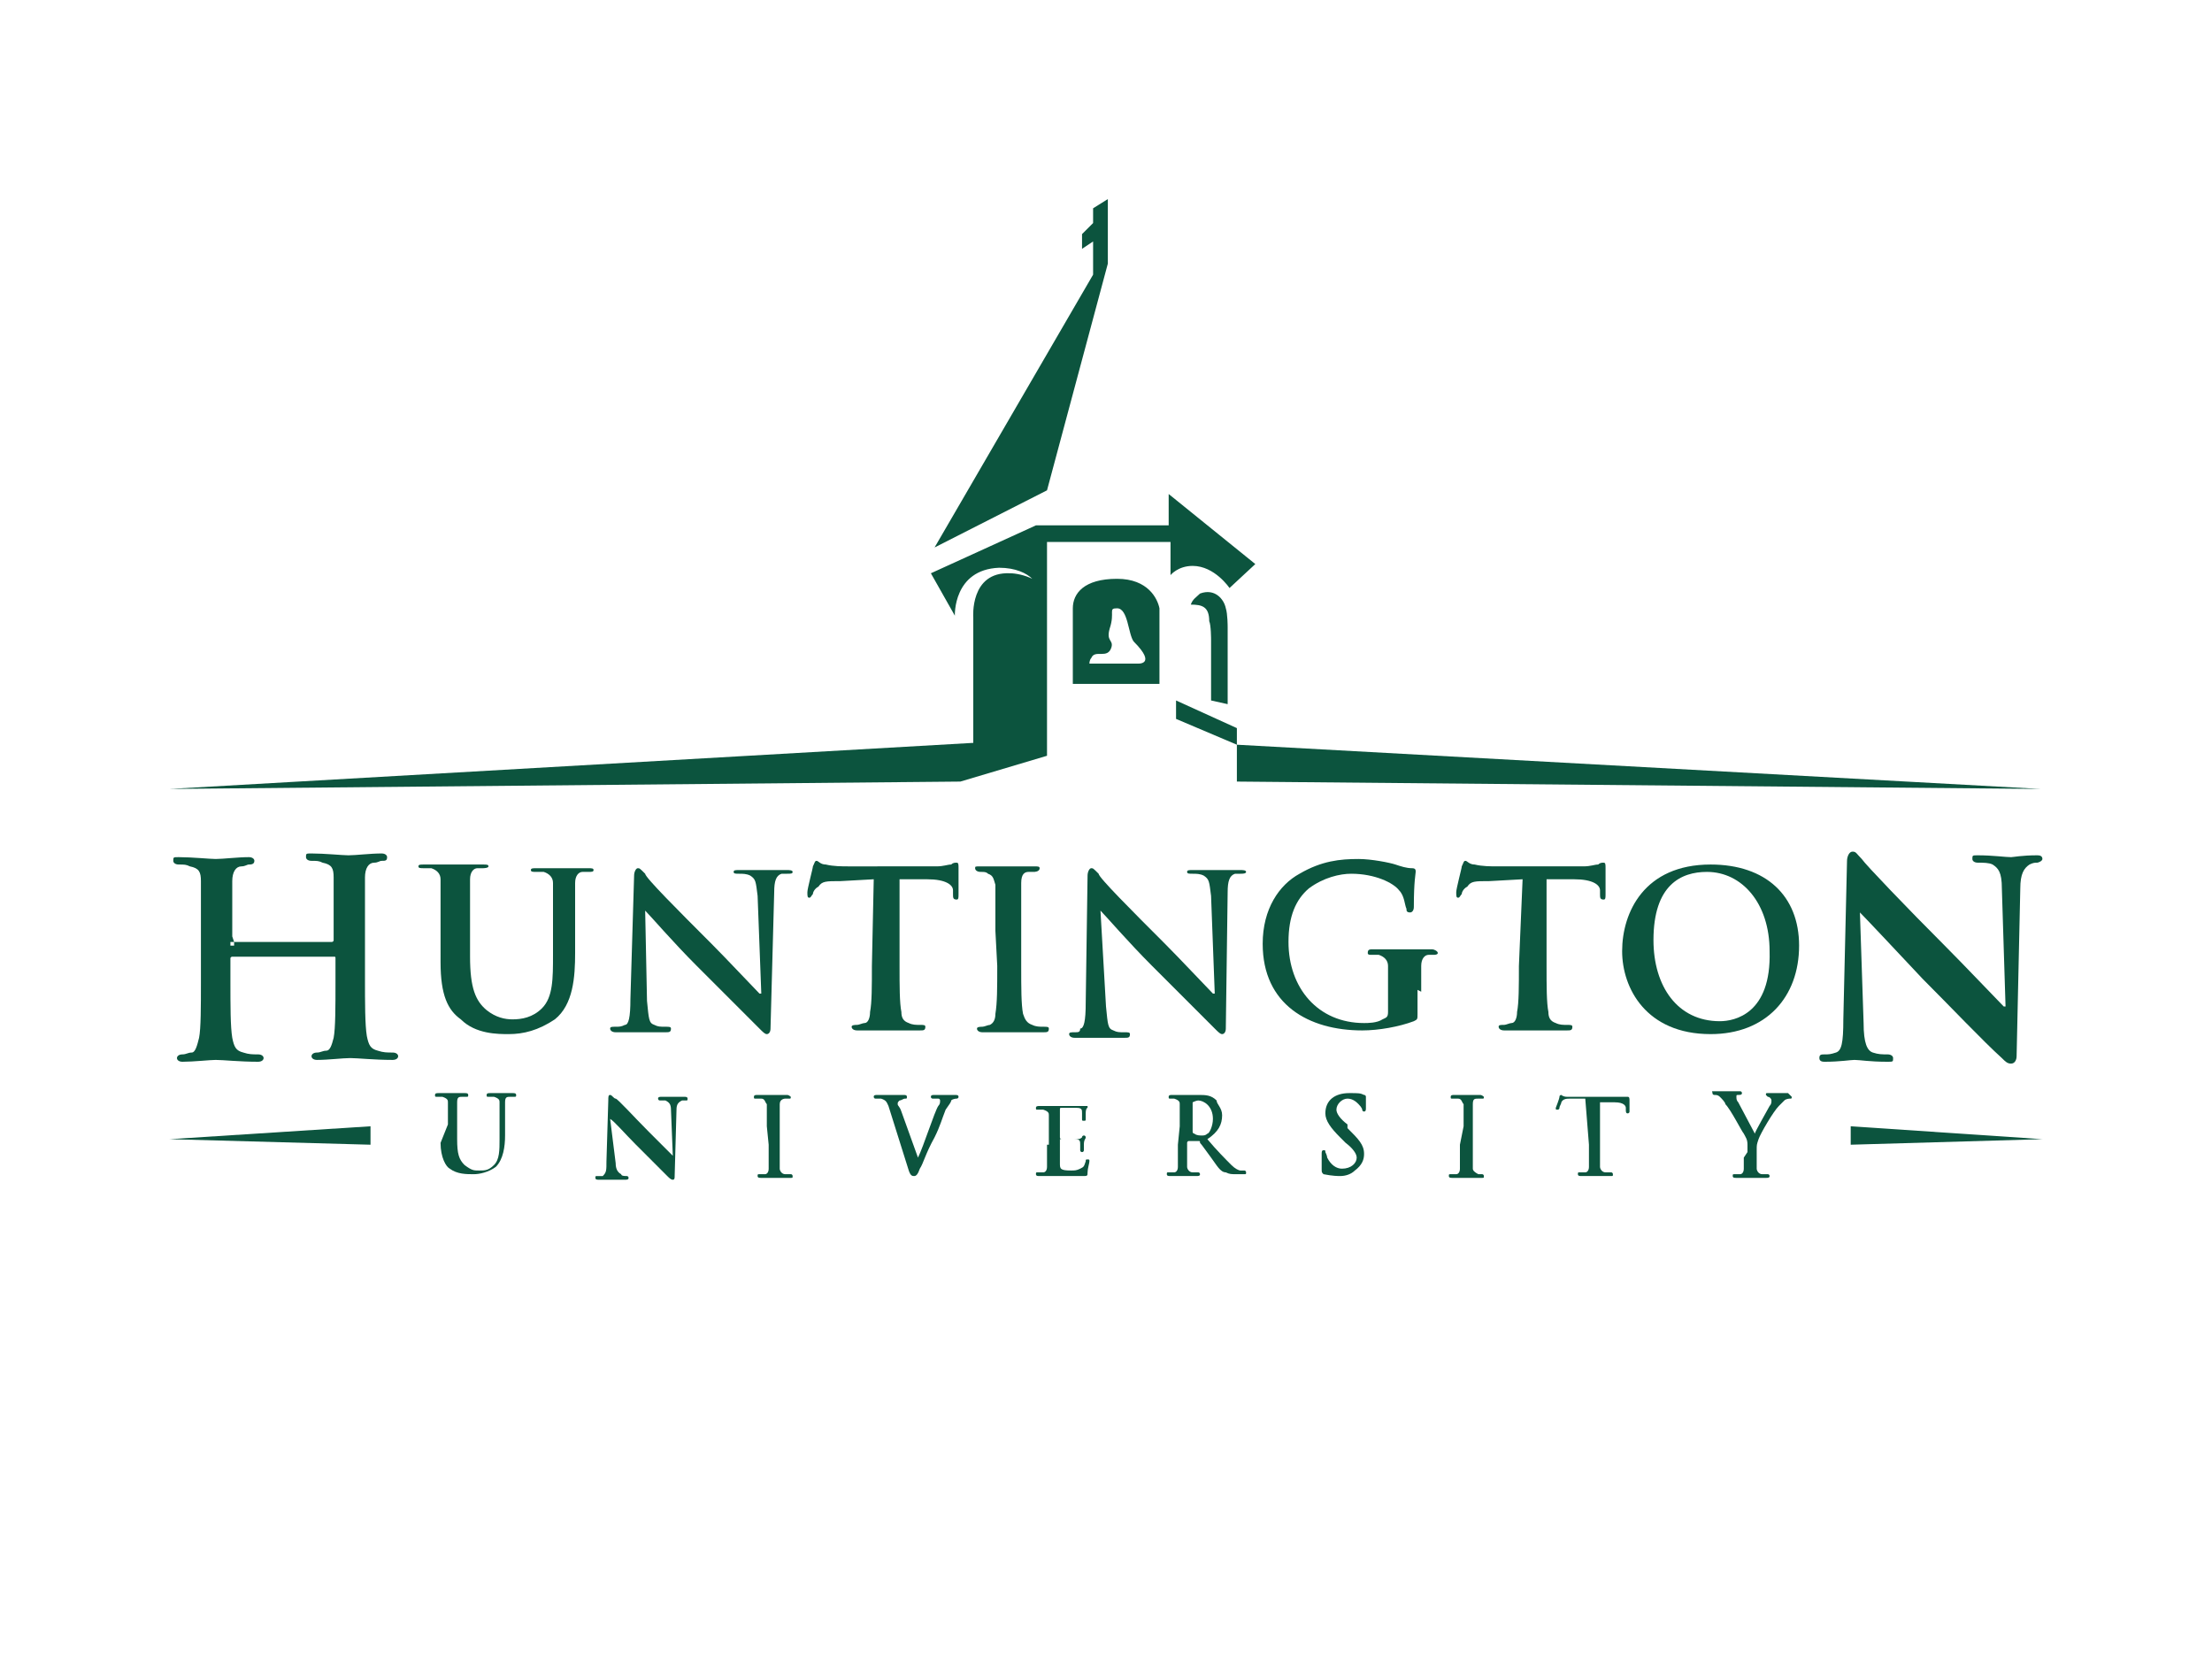 <?xml version="1.0" encoding="utf-8"?>
<!-- Generator: Adobe Illustrator 26.5.0, SVG Export Plug-In . SVG Version: 6.00 Build 0)  -->
<svg version="1.1" id="Capa_1" xmlns="http://www.w3.org/2000/svg" xmlns:xlink="http://www.w3.org/1999/xlink" x="0px" y="0px"
	 viewBox="0 0 120 90" style="enable-background:new 0 0 120 90;" xml:space="preserve">
<style type="text/css">
	.st0{fill-rule:evenodd;clip-rule:evenodd;fill:#0C543E;}
</style>
<g>
	<path class="st0" d="M12.7,51.1C12.6,51.1,12.6,51.1,12.7,51.1l-0.1-0.3c0-2.2,0-2.6,0-3c0-0.5,0.2-0.8,0.5-0.8
		c0.2,0,0.3-0.1,0.4-0.1c0.1,0,0.3,0,0.3-0.2c0-0.1-0.1-0.2-0.3-0.2c-0.6,0-1.4,0.1-1.8,0.1c-0.3,0-1.3-0.1-2-0.1
		c-0.3,0-0.3,0-0.3,0.2c0,0.1,0.1,0.2,0.3,0.2c0.3,0,0.4,0,0.6,0.1c0.5,0.1,0.6,0.3,0.6,0.8c0,0.4,0,0.8,0,3v2.5c0,1.3,0,2.5-0.1,3
		c-0.1,0.4-0.2,0.8-0.4,0.8c-0.2,0-0.3,0.1-0.5,0.1s-0.3,0.1-0.3,0.2s0.1,0.2,0.3,0.2c0.6,0,1.5-0.1,1.8-0.1c0.4,0,1.3,0.1,2.3,0.1
		c0.2,0,0.3-0.1,0.3-0.2s-0.1-0.2-0.3-0.2c-0.3,0-0.5,0-0.8-0.1c-0.4-0.1-0.5-0.3-0.6-0.8c-0.1-0.6-0.1-1.7-0.1-3.1V52
		c0-0.1,0.1-0.1,0.1-0.1h5.5c0.1,0,0.1,0,0.1,0.1v1.3c0,1.3,0,2.5-0.1,3C18,56.7,17.9,57,17.7,57c-0.2,0-0.3,0.1-0.5,0.1
		c-0.2,0-0.3,0.1-0.3,0.2s0.1,0.2,0.3,0.2c0.6,0,1.4-0.1,1.8-0.1c0.4,0,1.3,0.1,2.3,0.1c0.2,0,0.3-0.1,0.3-0.2s-0.1-0.2-0.3-0.2
		c-0.3,0-0.5,0-0.8-0.1c-0.4-0.1-0.5-0.3-0.6-0.8c-0.1-0.6-0.1-1.8-0.1-3.1v-2.5c0-2.2,0-2.6,0-3c0-0.5,0.2-0.8,0.5-0.8
		c0.2,0,0.3-0.1,0.4-0.1c0.2,0,0.3,0,0.3-0.2c0-0.1-0.1-0.2-0.3-0.2c-0.6,0-1.4,0.1-1.8,0.1c-0.3,0-1.3-0.1-2-0.1
		c-0.3,0-0.3,0-0.3,0.2c0,0.1,0.1,0.2,0.3,0.2c0.3,0,0.4,0,0.6,0.1c0.5,0.1,0.6,0.3,0.6,0.8s0,0.8,0,3V51c0,0.1-0.1,0.1-0.1,0.1
		h-5.5v0.2h0.2V51.1z"/>
	<path class="st0" d="M23.9,52.2c0,1.8,0.4,2.6,1.1,3.1c0.8,0.8,2,0.8,2.6,0.8c0.8,0,1.6-0.2,2.5-0.8c1-0.8,1.1-2.3,1.1-3.6v-1.3
		c0-1.8,0-2,0-2.5c0-0.4,0.2-0.6,0.4-0.6c0.2,0,0.3,0,0.3,0c0.2,0,0.3,0,0.3-0.1c0-0.1-0.1-0.1-0.3-0.1c-0.4,0-1.3,0-1.4,0
		c0,0-0.8,0-1.4,0c-0.2,0-0.3,0-0.3,0.1c0,0.1,0.1,0.1,0.3,0.1c0.2,0,0.3,0,0.4,0c0.3,0.1,0.5,0.3,0.5,0.6s0,0.8,0,2.5v1.4
		c0,1.3,0,2.3-0.6,2.9c-0.5,0.5-1.1,0.6-1.6,0.6c-0.4,0-0.9-0.1-1.4-0.5c-0.6-0.5-0.9-1.2-0.9-2.9v-1.7c0-1.8,0-2,0-2.5
		c0-0.4,0.2-0.6,0.4-0.6c0.2,0,0.3,0,0.3,0s0.3,0,0.3-0.1c0-0.1-0.1-0.1-0.3-0.1c-0.4,0-1.2,0-1.4,0c-0.3,0-1.1,0-1.8,0
		c-0.2,0-0.3,0-0.3,0.1c0,0.1,0.1,0.1,0.3,0.1c0.2,0,0.3,0,0.4,0c0.3,0.1,0.5,0.3,0.5,0.6c0,0.4,0,0.8,0,2.5L23.9,52.2L23.9,52.2z"
		/>
	<path class="st0" d="M35,49.4L35,49.4c0.3,0.3,1.5,1.7,2.8,3c1.3,1.3,2.8,2.8,3.4,3.4c0.2,0.2,0.3,0.3,0.4,0.3s0.2-0.1,0.2-0.3
		l0.2-7.4c0-0.6,0.1-0.9,0.4-1c0.2,0,0.3,0,0.3,0c0.2,0,0.3,0,0.3-0.1c0-0.1-0.2-0.1-0.3-0.1c-0.6,0-1,0-1.2,0c-0.3,0-0.8,0-1.4,0
		c-0.2,0-0.3,0-0.3,0.1c0,0.1,0.1,0.1,0.3,0.1c0.2,0,0.4,0,0.6,0.1c0.3,0.2,0.3,0.3,0.4,1.1l0.2,5.3h-0.1c-0.3-0.3-1.8-1.9-2.6-2.7
		c-1.8-1.8-3.6-3.6-3.6-3.8c-0.3-0.3-0.3-0.3-0.4-0.3s-0.2,0.2-0.2,0.4l-0.2,6.7c0,1-0.1,1.4-0.3,1.4c-0.2,0.1-0.3,0.1-0.5,0.1
		s-0.3,0-0.3,0.1c0,0.1,0.1,0.2,0.3,0.2c0.6,0,1.2,0,1.3,0c0.3,0,0.8,0,1.4,0c0.2,0,0.3,0,0.3-0.2c0-0.1-0.1-0.1-0.3-0.1
		c-0.3,0-0.4,0-0.6-0.1c-0.3-0.1-0.3-0.3-0.4-1.3L35,49.4L35,49.4z"/>
	<path class="st0" d="M47.3,52.4c0,1.1,0,2-0.1,2.5c0,0.3-0.1,0.6-0.3,0.6c-0.1,0-0.3,0.1-0.4,0.1s-0.3,0-0.3,0.1
		c0,0.1,0.1,0.2,0.3,0.2c0.5,0,1.3,0,1.5,0c0.3,0,1.1,0,1.9,0c0.2,0,0.3,0,0.3-0.2c0-0.1-0.1-0.1-0.3-0.1s-0.4,0-0.6-0.1
		c-0.3-0.1-0.4-0.3-0.4-0.6c-0.1-0.5-0.1-1.4-0.1-2.5v-4.7h1.5c1,0,1.4,0.3,1.4,0.6v0.2c0,0.2,0,0.3,0.2,0.3c0.1,0,0.1-0.1,0.1-0.3
		c0-0.3,0-1.1,0-1.4c0-0.2,0-0.3-0.1-0.3s-0.2,0-0.3,0.1c-0.2,0-0.4,0.1-0.8,0.1H46c-0.3,0-0.8,0-1.2-0.1c-0.3,0-0.4-0.2-0.5-0.2
		s-0.1,0.1-0.2,0.3c0,0.1-0.3,1.2-0.3,1.4c0,0.2,0,0.3,0.1,0.3s0.1-0.1,0.2-0.2c0-0.1,0.1-0.3,0.3-0.4c0.2-0.3,0.4-0.3,1.2-0.3
		l1.8-0.1L47.3,52.4C47.5,52.4,47.3,52.4,47.3,52.4z"/>
	<path class="st0" d="M54.1,52.4c0,1.2,0,2-0.1,2.6c0,0.3-0.1,0.5-0.3,0.6c-0.1,0-0.3,0.1-0.4,0.1s-0.3,0-0.3,0.1
		c0,0.1,0.1,0.2,0.3,0.2c0.5,0,1.3,0,1.5,0c0.3,0,1.1,0,1.8,0c0.2,0,0.3,0,0.3-0.2c0-0.1-0.1-0.1-0.3-0.1c-0.2,0-0.4,0-0.6-0.1
		c-0.3-0.1-0.4-0.3-0.5-0.6c-0.1-0.5-0.1-1.4-0.1-2.6v-2c0-1.8,0-2,0-2.5s0.2-0.6,0.4-0.6c0.2,0,0.3,0,0.3,0s0.3,0,0.3-0.2
		c0-0.1-0.1-0.1-0.3-0.1c-0.4,0-1.2,0-1.4,0c-0.3,0-1.1,0-1.5,0c-0.3,0-0.3,0-0.3,0.1s0.1,0.2,0.3,0.2c0.2,0,0.3,0,0.4,0.1
		c0.3,0.1,0.3,0.3,0.4,0.6c0,0.3,0,0.8,0,2.5L54.1,52.4L54.1,52.4z"/>
	<path class="st0" d="M59.7,49.4L59.7,49.4c0.3,0.3,1.5,1.7,2.8,3c1.3,1.3,2.8,2.8,3.4,3.4c0.2,0.2,0.3,0.3,0.4,0.3s0.2-0.1,0.2-0.3
		l0.1-7.4c0-0.6,0.1-0.9,0.4-1c0.2,0,0.3,0,0.3,0c0.1,0,0.3,0,0.3-0.1c0-0.1-0.2-0.1-0.3-0.1c-0.6,0-1,0-1.2,0c-0.3,0-0.8,0-1.4,0
		c-0.2,0-0.3,0-0.3,0.1c0,0.1,0.1,0.1,0.3,0.1c0.2,0,0.4,0,0.6,0.1c0.3,0.2,0.3,0.3,0.4,1.1l0.2,5.3h-0.1c-0.3-0.3-1.8-1.9-2.6-2.7
		c-1.8-1.8-3.6-3.6-3.6-3.8c-0.3-0.3-0.3-0.3-0.4-0.3s-0.2,0.2-0.2,0.4l-0.1,6.9c0,1-0.1,1.4-0.3,1.4C58.6,56,58.5,56,58.3,56
		c-0.2,0-0.3,0-0.3,0.1c0,0.1,0.1,0.2,0.3,0.2c0.6,0,1.2,0,1.3,0c0.3,0,0.8,0,1.4,0c0.2,0,0.3,0,0.3-0.2c0-0.1-0.1-0.1-0.3-0.1
		c-0.3,0-0.4,0-0.6-0.1c-0.3-0.1-0.3-0.3-0.4-1.3L59.7,49.4L59.7,49.4z"/>
	<path class="st0" d="M77.1,53.8c0-0.6,0-1.1,0-1.4c0-0.4,0.2-0.6,0.4-0.6c0.2,0,0.3,0,0.3,0s0.2,0,0.2-0.1s-0.2-0.2-0.3-0.2
		c-0.3,0-1,0-1.4,0c-0.3,0-1.1,0-1.8,0c-0.2,0-0.3,0-0.3,0.2c0,0.1,0.1,0.1,0.2,0.1c0.2,0,0.3,0,0.4,0c0.3,0.1,0.5,0.3,0.5,0.6
		c0,0.4,0,0.8,0,1.4v1.1c0,0.3-0.1,0.3-0.3,0.4c-0.3,0.2-0.8,0.2-1,0.2c-2.5,0-4.1-1.9-4.1-4.4c0-1.4,0.4-2.3,1.1-2.9
		c0.8-0.6,1.7-0.8,2.3-0.8c1.3,0,2.3,0.5,2.6,0.9c0.3,0.3,0.3,0.8,0.4,1c0,0.1,0,0.2,0.2,0.2c0.1,0,0.2-0.1,0.2-0.3
		c0-1.4,0.1-1.8,0.1-1.9c0-0.1,0-0.2-0.2-0.2c-0.3,0-0.6-0.1-0.9-0.2c-0.3-0.1-1.3-0.3-2-0.3c-1,0-2,0.1-3.2,0.8
		c-1.1,0.6-2,1.9-2,3.8c0,3.3,2.5,4.7,5.4,4.7c0.9,0,2-0.2,2.8-0.5c0.2-0.1,0.2-0.1,0.2-0.4v-1.3L77.1,53.8L77.1,53.8z"/>
	<path class="st0" d="M82.4,52.4c0,1.1,0,2-0.1,2.5c0,0.3-0.1,0.6-0.3,0.6c-0.1,0-0.3,0.1-0.4,0.1c-0.2,0-0.3,0-0.3,0.1
		c0,0.1,0.1,0.2,0.3,0.2c0.5,0,1.3,0,1.5,0c0.3,0,1.1,0,1.9,0c0.2,0,0.3,0,0.3-0.2c0-0.1-0.1-0.1-0.3-0.1c-0.2,0-0.4,0-0.6-0.1
		c-0.3-0.1-0.4-0.3-0.4-0.6c-0.1-0.5-0.1-1.4-0.1-2.5v-4.7h1.5c1,0,1.4,0.3,1.4,0.6v0.2c0,0.2,0,0.3,0.2,0.3c0.1,0,0.1-0.1,0.1-0.3
		c0-0.3,0-1.1,0-1.4c0-0.2,0-0.3-0.1-0.3c-0.1,0-0.2,0-0.3,0.1c-0.2,0-0.4,0.1-0.8,0.1h-4.7c-0.3,0-0.8,0-1.2-0.1
		c-0.3,0-0.4-0.2-0.5-0.2c-0.1,0-0.1,0.1-0.2,0.3c0,0.1-0.3,1.2-0.3,1.4c0,0.2,0,0.3,0.1,0.3s0.1-0.1,0.2-0.2c0-0.1,0.1-0.3,0.3-0.4
		c0.2-0.3,0.4-0.3,1.2-0.3l1.8-0.1L82.4,52.4C82.6,52.4,82.4,52.4,82.4,52.4z"/>
	<path class="st0" d="M93.3,55.4c-2.3,0-3.6-1.9-3.6-4.4c0-3,1.5-3.7,2.9-3.7c1.9,0,3.4,1.7,3.4,4.3C96.1,55,94.1,55.4,93.3,55.4
		L93.3,55.4L93.3,55.4z M92.8,56.1c3,0,4.8-2,4.8-4.8c0-2.7-1.8-4.4-4.8-4.4c-3.6,0-4.8,2.6-4.8,4.7C88,53.6,89.3,56.1,92.8,56.1
		L92.8,56.1z"/>
	<path class="st0" d="M100.9,49.5L100.9,49.5c0.3,0.3,1.9,2,3.4,3.6c1.5,1.5,3.3,3.4,4.3,4.3c0.2,0.2,0.3,0.3,0.5,0.3
		s0.3-0.2,0.3-0.4l0.2-9.1c0-0.8,0.2-1.1,0.5-1.3c0.2-0.1,0.3-0.1,0.4-0.1c0.1,0,0.3-0.1,0.3-0.2c0-0.2-0.2-0.2-0.3-0.2
		c-0.8,0-1.3,0.1-1.4,0.1c-0.3,0-1-0.1-1.8-0.1c-0.3,0-0.3,0-0.3,0.2c0,0.1,0.1,0.2,0.3,0.2c0.3,0,0.6,0,0.8,0.1
		c0.3,0.2,0.5,0.4,0.5,1.3l0.2,6.4h-0.1c-0.3-0.3-2.2-2.3-3.2-3.3c-2-2-4.3-4.4-4.5-4.7c-0.3-0.3-0.3-0.4-0.5-0.4s-0.3,0.3-0.3,0.5
		l-0.2,8.6c0,1.3-0.1,1.7-0.4,1.8c-0.3,0.1-0.4,0.1-0.6,0.1s-0.3,0-0.3,0.2c0,0.2,0.2,0.2,0.3,0.2c0.8,0,1.4-0.1,1.6-0.1
		c0.3,0,0.8,0.1,1.8,0.1c0.3,0,0.3,0,0.3-0.2c0-0.1-0.1-0.2-0.3-0.2c-0.3,0-0.5,0-0.8-0.1c-0.3-0.1-0.5-0.5-0.5-1.6L100.9,49.5
		L100.9,49.5z"/>
	<path class="st0" d="M9.2,42.8l43.6-2.5v-6.8c0,0-0.2-2.5,2-2.4c0.3,0,0.8,0.1,1.2,0.3c-0.3-0.3-0.9-0.6-1.8-0.6
		c-2.5,0.1-2.4,2.6-2.4,2.6l-1.3-2.3l5.7-2.6h7.2v-1.7l4.7,3.8l-1.4,1.3c0,0-0.8-1.2-2-1.2c-0.8,0-1.2,0.5-1.2,0.5v-1.8h-6.7V41
		l-4.7,1.4L9.2,42.8L9.2,42.8z"/>
	<polygon class="st0" points="50.7,29.7 59.3,14.9 59.3,13.1 58.7,13.5 58.7,12.7 59.3,12.1 59.3,11.3 60.1,10.8 60.1,14.3 
		56.8,26.6 	"/>
	<path class="st0" d="M64.6,32.8c0.1-0.3,0.3-0.4,0.5-0.6c0.8-0.3,1.3,0.3,1.4,0.8c0.1,0.3,0.1,1,0.1,1v4.2L65.7,38v-3.3
		c0,0,0-0.8-0.1-1C65.6,32.9,65.2,32.8,64.6,32.8L64.6,32.8z"/>
	<polygon class="st0" points="63.8,39 63.8,38 67.1,39.5 67.1,40.4 110.7,42.8 67.1,42.4 67.1,40.4 	"/>
	<path class="st0" d="M61.7,36h-2.6c0,0,0-0.2,0.1-0.3c0.2-0.5,0.9,0.1,1.1-0.6c0.1-0.4-0.3-0.3-0.1-1c0.3-0.9-0.1-1.1,0.4-1.1
		c0.6,0,0.6,1.4,0.9,1.8C62.8,36.1,61.7,36,61.7,36L61.7,36z M60.6,31.4c-1.8,0-2.4,0.8-2.4,1.6s0,4.1,0,4.1h4.7c0,0,0-3.3,0-4.1
		C62.8,32.5,62.3,31.4,60.6,31.4z"/>
	<path class="st0" d="M23.9,62c0,0.8,0.3,1.3,0.5,1.4c0.4,0.3,0.9,0.3,1.3,0.3c0.3,0,0.8-0.1,1.2-0.4c0.4-0.4,0.5-1.1,0.5-1.7v-0.6
		c0-0.8,0-1,0-1.2c0-0.3,0.1-0.3,0.3-0.3c0.1,0,0.1,0,0.2,0s0.1,0,0.1-0.1s-0.1-0.1-0.2-0.1c-0.3,0-0.6,0-0.6,0s-0.3,0-0.6,0
		c-0.1,0-0.2,0-0.2,0.1s0,0.1,0.1,0.1s0.2,0,0.3,0c0.3,0.1,0.3,0.2,0.3,0.3c0,0.2,0,0.3,0,1.2v0.8c0,0.6,0,1.1-0.3,1.4
		s-0.5,0.3-0.8,0.3s-0.4,0-0.8-0.3c-0.3-0.3-0.4-0.6-0.4-1.4v-0.8c0-0.8,0-1,0-1.2c0-0.3,0.1-0.3,0.3-0.3c0.1,0,0.1,0,0.2,0
		c0.1,0,0.1,0,0.1-0.1s-0.1-0.1-0.2-0.1c-0.3,0-0.6,0-0.6,0c-0.2,0-0.5,0-0.8,0c-0.1,0-0.2,0-0.2,0.1s0,0.1,0.1,0.1s0.2,0,0.3,0
		c0.3,0.1,0.3,0.2,0.3,0.3c0,0.2,0,0.3,0,1.2L23.9,62L23.9,62L23.9,62z"/>
	<path class="st0" d="M33.1,60.7L33.1,60.7c0.2,0.1,0.8,0.8,1.4,1.4c0.6,0.6,1.3,1.3,1.7,1.7c0.1,0.1,0.2,0.2,0.3,0.2
		s0.1-0.1,0.1-0.2l0.1-3.6c0-0.3,0.1-0.4,0.3-0.5c0.1,0,0.2,0,0.2,0c0.1,0,0.1,0,0.1-0.1s-0.1-0.1-0.2-0.1c-0.3,0-0.5,0-0.6,0
		c-0.2,0-0.3,0-0.6,0c-0.1,0-0.2,0-0.2,0.1c0,0,0,0.1,0.1,0.1s0.3,0,0.3,0c0.2,0.1,0.3,0.2,0.3,0.5l0.1,2.5l0,0
		c-0.1-0.1-0.8-0.8-1.3-1.3c-0.8-0.8-1.7-1.8-1.8-1.8c-0.1,0-0.2-0.2-0.3-0.2c-0.1,0-0.1,0.1-0.1,0.3l-0.1,3.3c0,0.5,0,0.6-0.2,0.8
		c-0.1,0-0.2,0-0.3,0c-0.1,0-0.1,0-0.1,0.1c0,0.1,0.1,0.1,0.2,0.1c0.3,0,0.6,0,0.6,0c0.1,0,0.3,0,0.8,0c0.1,0,0.2,0,0.2-0.1
		c0,0,0-0.1-0.1-0.1s-0.3,0-0.3-0.1c-0.2-0.1-0.3-0.3-0.3-0.6L33.1,60.7L33.1,60.7z"/>
	<path class="st0" d="M41.7,62.1c0,0.5,0,1,0,1.3c0,0.2-0.1,0.3-0.2,0.3c-0.1,0-0.2,0-0.3,0c-0.1,0-0.1,0-0.1,0.1
		c0,0.1,0.1,0.1,0.2,0.1c0.3,0,0.6,0,0.8,0c0.2,0,0.5,0,0.8,0c0.1,0,0.1,0,0.1-0.1c0,0,0-0.1-0.1-0.1c-0.1,0-0.3,0-0.3,0
		c-0.2,0-0.3-0.2-0.3-0.3c0-0.3,0-0.6,0-1.3v-1c0-0.8,0-1,0-1.2c0-0.3,0.3-0.3,0.3-0.3c0.1,0,0.2,0,0.2,0c0.1,0,0.1,0,0.1-0.1
		c0,0-0.1-0.1-0.2-0.1c-0.3,0-0.6,0-0.8,0s-0.5,0-0.8,0c-0.1,0-0.2,0-0.2,0.1c0,0.1,0,0.1,0.1,0.1s0.2,0,0.3,0
		c0.2,0,0.2,0.2,0.3,0.3c0,0.2,0,0.3,0,1.2L41.7,62.1L41.7,62.1z"/>
	<path class="st0" d="M49.3,63.5c0.1,0.3,0.2,0.3,0.3,0.3c0.1,0,0.2-0.1,0.3-0.4c0.2-0.3,0.3-0.8,0.8-1.7c0.3-0.6,0.4-1,0.6-1.5
		c0.2-0.3,0.3-0.4,0.3-0.5c0.1-0.1,0.3-0.1,0.3-0.1s0.1,0,0.1-0.1c0-0.1-0.1-0.1-0.2-0.1c-0.2,0-0.4,0-0.5,0s-0.3,0-0.6,0
		c-0.1,0-0.2,0-0.2,0.1c0,0.1,0.1,0.1,0.1,0.1c0.1,0,0.2,0,0.3,0c0.1,0,0.1,0.1,0.1,0.1c0,0.1,0,0.2-0.1,0.3
		c-0.2,0.3-0.8,2.2-1.1,2.8l0,0l-0.9-2.5c-0.1-0.3-0.2-0.3-0.2-0.4c0-0.1,0-0.1,0.1-0.2c0.1,0,0.2-0.1,0.3-0.1s0.1,0,0.1-0.1
		c0-0.1-0.1-0.1-0.2-0.1c-0.3,0-0.6,0-0.6,0c-0.3,0-0.5,0-0.8,0c-0.1,0-0.2,0-0.2,0.1c0,0,0,0.1,0.1,0.1s0.2,0,0.3,0
		c0.3,0.1,0.3,0.2,0.4,0.4L49.3,63.5L49.3,63.5z"/>
	<path class="st0" d="M56.8,62.1c0,0.5,0,0.9,0,1.2c0,0.2-0.1,0.3-0.2,0.3s-0.2,0-0.3,0c-0.1,0-0.1,0-0.1,0.1c0,0.1,0.1,0.1,0.2,0.1
		c0.3,0,0.6,0,0.8,0c0.3,0,0.8,0,1.5,0c0.3,0,0.3,0,0.3-0.2c0-0.2,0.1-0.5,0.1-0.6s0-0.1-0.1-0.1c-0.1,0-0.1,0-0.1,0.1
		c-0.1,0.3-0.1,0.3-0.3,0.4c-0.2,0.1-0.3,0.1-0.5,0.1c-0.6,0-0.6-0.1-0.6-0.4c0-0.2,0-0.6,0-0.8v-0.4v-0.1c0.2,0,0.6,0,0.8,0
		c0.3,0,0.3,0.1,0.3,0.3c0,0.1,0,0.2,0,0.3c0,0,0,0.1,0.1,0.1c0.1,0,0.1-0.1,0.1-0.1c0-0.1,0-0.3,0-0.3c0-0.3,0.1-0.3,0.1-0.4
		c0,0,0-0.1-0.1-0.1c0,0-0.1,0-0.1,0.1c-0.1,0.1-0.2,0.1-0.3,0.1c-0.1,0-0.8,0-0.8,0s-0.1,0-0.1-0.1v-1.5c0-0.1,0-0.1,0.1-0.1
		c0.2,0,0.8,0,0.8,0c0.3,0,0.3,0.1,0.3,0.3c0,0.1,0,0.2,0,0.3s0,0.1,0.1,0.1s0.1,0,0.1-0.1s0-0.3,0-0.3c0-0.3,0.1-0.3,0.1-0.3v-0.1
		h-0.1c-0.1,0-0.2,0-0.3,0s-1.3,0-1.4,0c-0.2,0-0.5,0-0.8,0c-0.1,0-0.2,0-0.2,0.1c0,0.1,0,0.1,0.1,0.1s0.2,0,0.3,0
		c0.3,0.1,0.3,0.2,0.3,0.3c0,0.2,0,0.3,0,1.2V62.1L56.8,62.1z"/>
	<path class="st0" d="M64.7,59.8L64.7,59.8c0.2-0.1,0.3-0.1,0.3-0.1c0.3,0,0.8,0.3,0.8,1c0,0.4-0.2,0.8-0.3,0.8
		c-0.1,0.1-0.2,0.1-0.3,0.1c-0.1,0-0.3,0-0.4-0.1c-0.1,0-0.1-0.1-0.1-0.1v-1.5H64.7z M63.9,62.1c0,0.5,0,0.9,0,1.2
		c0,0.2-0.1,0.3-0.2,0.3c-0.1,0-0.2,0-0.3,0c-0.1,0-0.1,0-0.1,0.1c0,0.1,0.1,0.1,0.2,0.1c0.3,0,0.6,0,0.6,0c0.1,0,0.5,0,0.8,0
		c0.1,0,0.2,0,0.2-0.1c0,0,0-0.1-0.1-0.1s-0.3,0-0.3,0c-0.2,0-0.3-0.2-0.3-0.3c0-0.3,0-0.6,0-1.2V62c0,0,0-0.1,0.1-0.1H65
		c0.1,0,0.1,0,0.1,0.1c0.1,0.1,0.3,0.4,0.6,0.8c0.3,0.4,0.5,0.8,0.8,0.8c0.2,0.1,0.3,0.1,0.6,0.1h0.4c0.1,0,0.1,0,0.1-0.1
		c0,0,0-0.1-0.1-0.1s-0.1,0-0.2,0s-0.3-0.1-0.5-0.3c-0.3-0.3-0.8-0.8-1.3-1.4c0.6-0.4,0.8-0.8,0.8-1.3c0-0.4-0.3-0.6-0.3-0.8
		c-0.3-0.3-0.6-0.3-1-0.3c-0.2,0-0.6,0-0.8,0c-0.2,0-0.3,0-0.6,0c-0.1,0-0.2,0-0.2,0.1c0,0.1,0,0.1,0.1,0.1s0.1,0,0.2,0
		c0.3,0.1,0.3,0.2,0.3,0.3c0,0.2,0,0.3,0,1.2L63.9,62.1L63.9,62.1z"/>
	<path class="st0" d="M72.7,63.8c0.3,0,0.6-0.1,0.8-0.3c0.4-0.3,0.5-0.6,0.5-0.9c0-0.5-0.3-0.8-0.9-1.4L73.1,61
		c-0.4-0.3-0.6-0.6-0.6-0.8c0-0.3,0.3-0.6,0.6-0.6c0.3,0,0.5,0.2,0.6,0.3c0.2,0.2,0.2,0.3,0.2,0.3s0,0.1,0.1,0.1s0.1-0.1,0.1-0.2
		c0-0.4,0-0.6,0-0.6s0-0.1-0.1-0.1c-0.2-0.1-0.3-0.1-0.8-0.1c-0.8,0-1.3,0.4-1.3,1.1c0,0.4,0.3,0.8,0.8,1.3l0.3,0.3
		c0.4,0.3,0.6,0.6,0.6,0.8c0,0.3-0.3,0.6-0.8,0.6c-0.3,0-0.6-0.2-0.8-0.6c0-0.1-0.1-0.3-0.1-0.3c0-0.1,0-0.1-0.1-0.1
		c-0.1,0-0.1,0.1-0.1,0.2s0,0.4,0,0.8c0,0.2,0,0.2,0.1,0.3C72.3,63.8,72.6,63.8,72.7,63.8L72.7,63.8z"/>
	<path class="st0" d="M79.2,62.1c0,0.5,0,1,0,1.3c0,0.2-0.1,0.3-0.2,0.3s-0.2,0-0.3,0c-0.1,0-0.1,0-0.1,0.1c0,0.1,0.1,0.1,0.2,0.1
		c0.3,0,0.6,0,0.8,0c0.2,0,0.3,0,0.8,0c0.1,0,0.1,0,0.1-0.1c0,0,0-0.1-0.1-0.1s-0.1,0-0.2,0c-0.2-0.1-0.3-0.2-0.3-0.3
		c0-0.3,0-0.6,0-1.3v-1c0-0.8,0-1,0-1.2c0-0.3,0.1-0.3,0.3-0.3c0.1,0,0.2,0,0.2,0c0.1,0,0.1,0,0.1-0.1c0,0-0.1-0.1-0.2-0.1
		c-0.3,0-0.5,0-0.6,0c-0.2,0-0.5,0-0.8,0c-0.1,0-0.2,0-0.2,0.1c0,0.1,0,0.1,0.1,0.1c0.1,0,0.2,0,0.3,0c0.2,0,0.2,0.2,0.3,0.3
		c0,0.2,0,0.3,0,1.2L79.2,62.1L79.2,62.1z"/>
	<path class="st0" d="M86.2,62.1c0,0.5,0,0.9,0,1.2c0,0.2-0.1,0.3-0.2,0.3s-0.2,0-0.3,0c-0.1,0-0.1,0-0.1,0.1c0,0.1,0.1,0.1,0.2,0.1
		c0.3,0,0.6,0,0.8,0c0.2,0,0.5,0,0.8,0c0.1,0,0.1,0,0.1-0.1c0,0,0-0.1-0.1-0.1s-0.3,0-0.3,0c-0.2,0-0.3-0.2-0.3-0.3
		c0-0.3,0-0.6,0-1.2v-2.3h0.8c0.5,0,0.6,0.2,0.6,0.3v0.1c0,0.1,0,0.2,0.1,0.2c0,0,0.1,0,0.1-0.1c0-0.2,0-0.5,0-0.6s0-0.2-0.1-0.2
		c0,0-0.1,0-0.2,0s-0.3,0-0.3,0h-2.2c-0.3,0-0.3,0-0.6,0c-0.2,0-0.3-0.1-0.3-0.1s-0.1,0-0.1,0.1c0,0.1-0.2,0.6-0.2,0.6
		c0,0.1,0,0.1,0.1,0.1c0,0,0.1,0,0.1-0.1s0.1-0.2,0.1-0.3c0.1-0.2,0.3-0.2,0.5-0.2h0.8L86.2,62.1L86.2,62.1z"/>
	<path class="st0" d="M94.6,62.8c0,0.1,0,0.3,0,0.6c0,0.2-0.1,0.3-0.2,0.3c-0.1,0-0.2,0-0.3,0c-0.1,0-0.1,0-0.1,0.1
		c0,0.1,0.1,0.1,0.2,0.1c0.3,0,0.6,0,0.8,0c0.2,0,0.5,0,0.8,0c0.1,0,0.2,0,0.2-0.1c0,0,0-0.1-0.1-0.1c-0.1,0-0.3,0-0.3,0
		c-0.2,0-0.3-0.2-0.3-0.3c0-0.3,0-0.4,0-0.6v-0.4c0-0.3,0-0.3,0.1-0.6c0.1-0.3,0.8-1.5,1.1-1.8c0.2-0.2,0.3-0.3,0.3-0.3
		c0.1-0.1,0.3-0.1,0.3-0.1c0.1,0,0.1,0,0.1-0.1L97,59.3c-0.1,0-0.5,0-0.6,0c-0.2,0-0.3,0-0.5,0c-0.1,0-0.1,0-0.1,0.1l0.1,0.1
		c0.1,0,0.2,0.1,0.2,0.2s0,0.2-0.1,0.3c-0.1,0.2-0.8,1.4-0.8,1.5c-0.1-0.2-0.8-1.5-0.9-1.7c-0.1-0.1-0.1-0.2-0.1-0.3
		c0-0.1,0-0.1,0.1-0.1s0.2,0,0.2-0.1c0,0,0-0.1-0.1-0.1c-0.3,0-0.5,0-0.6,0c-0.3,0-0.6,0-0.8,0s-0.1,0-0.1,0.1s0.1,0.1,0.1,0.1
		c0.1,0,0.2,0,0.3,0.1c0.1,0.1,0.3,0.3,0.3,0.4c0.3,0.3,0.9,1.5,1,1.6c0.1,0.2,0.2,0.3,0.2,0.6v0.4L94.6,62.8L94.6,62.8z"/>
	<polygon class="st0" points="9.2,61.8 20.1,61.1 20.1,62.1 	"/>
	<polygon class="st0" points="110.8,61.8 100.4,61.1 100.4,62.1 	"/>
</g>
</svg>
